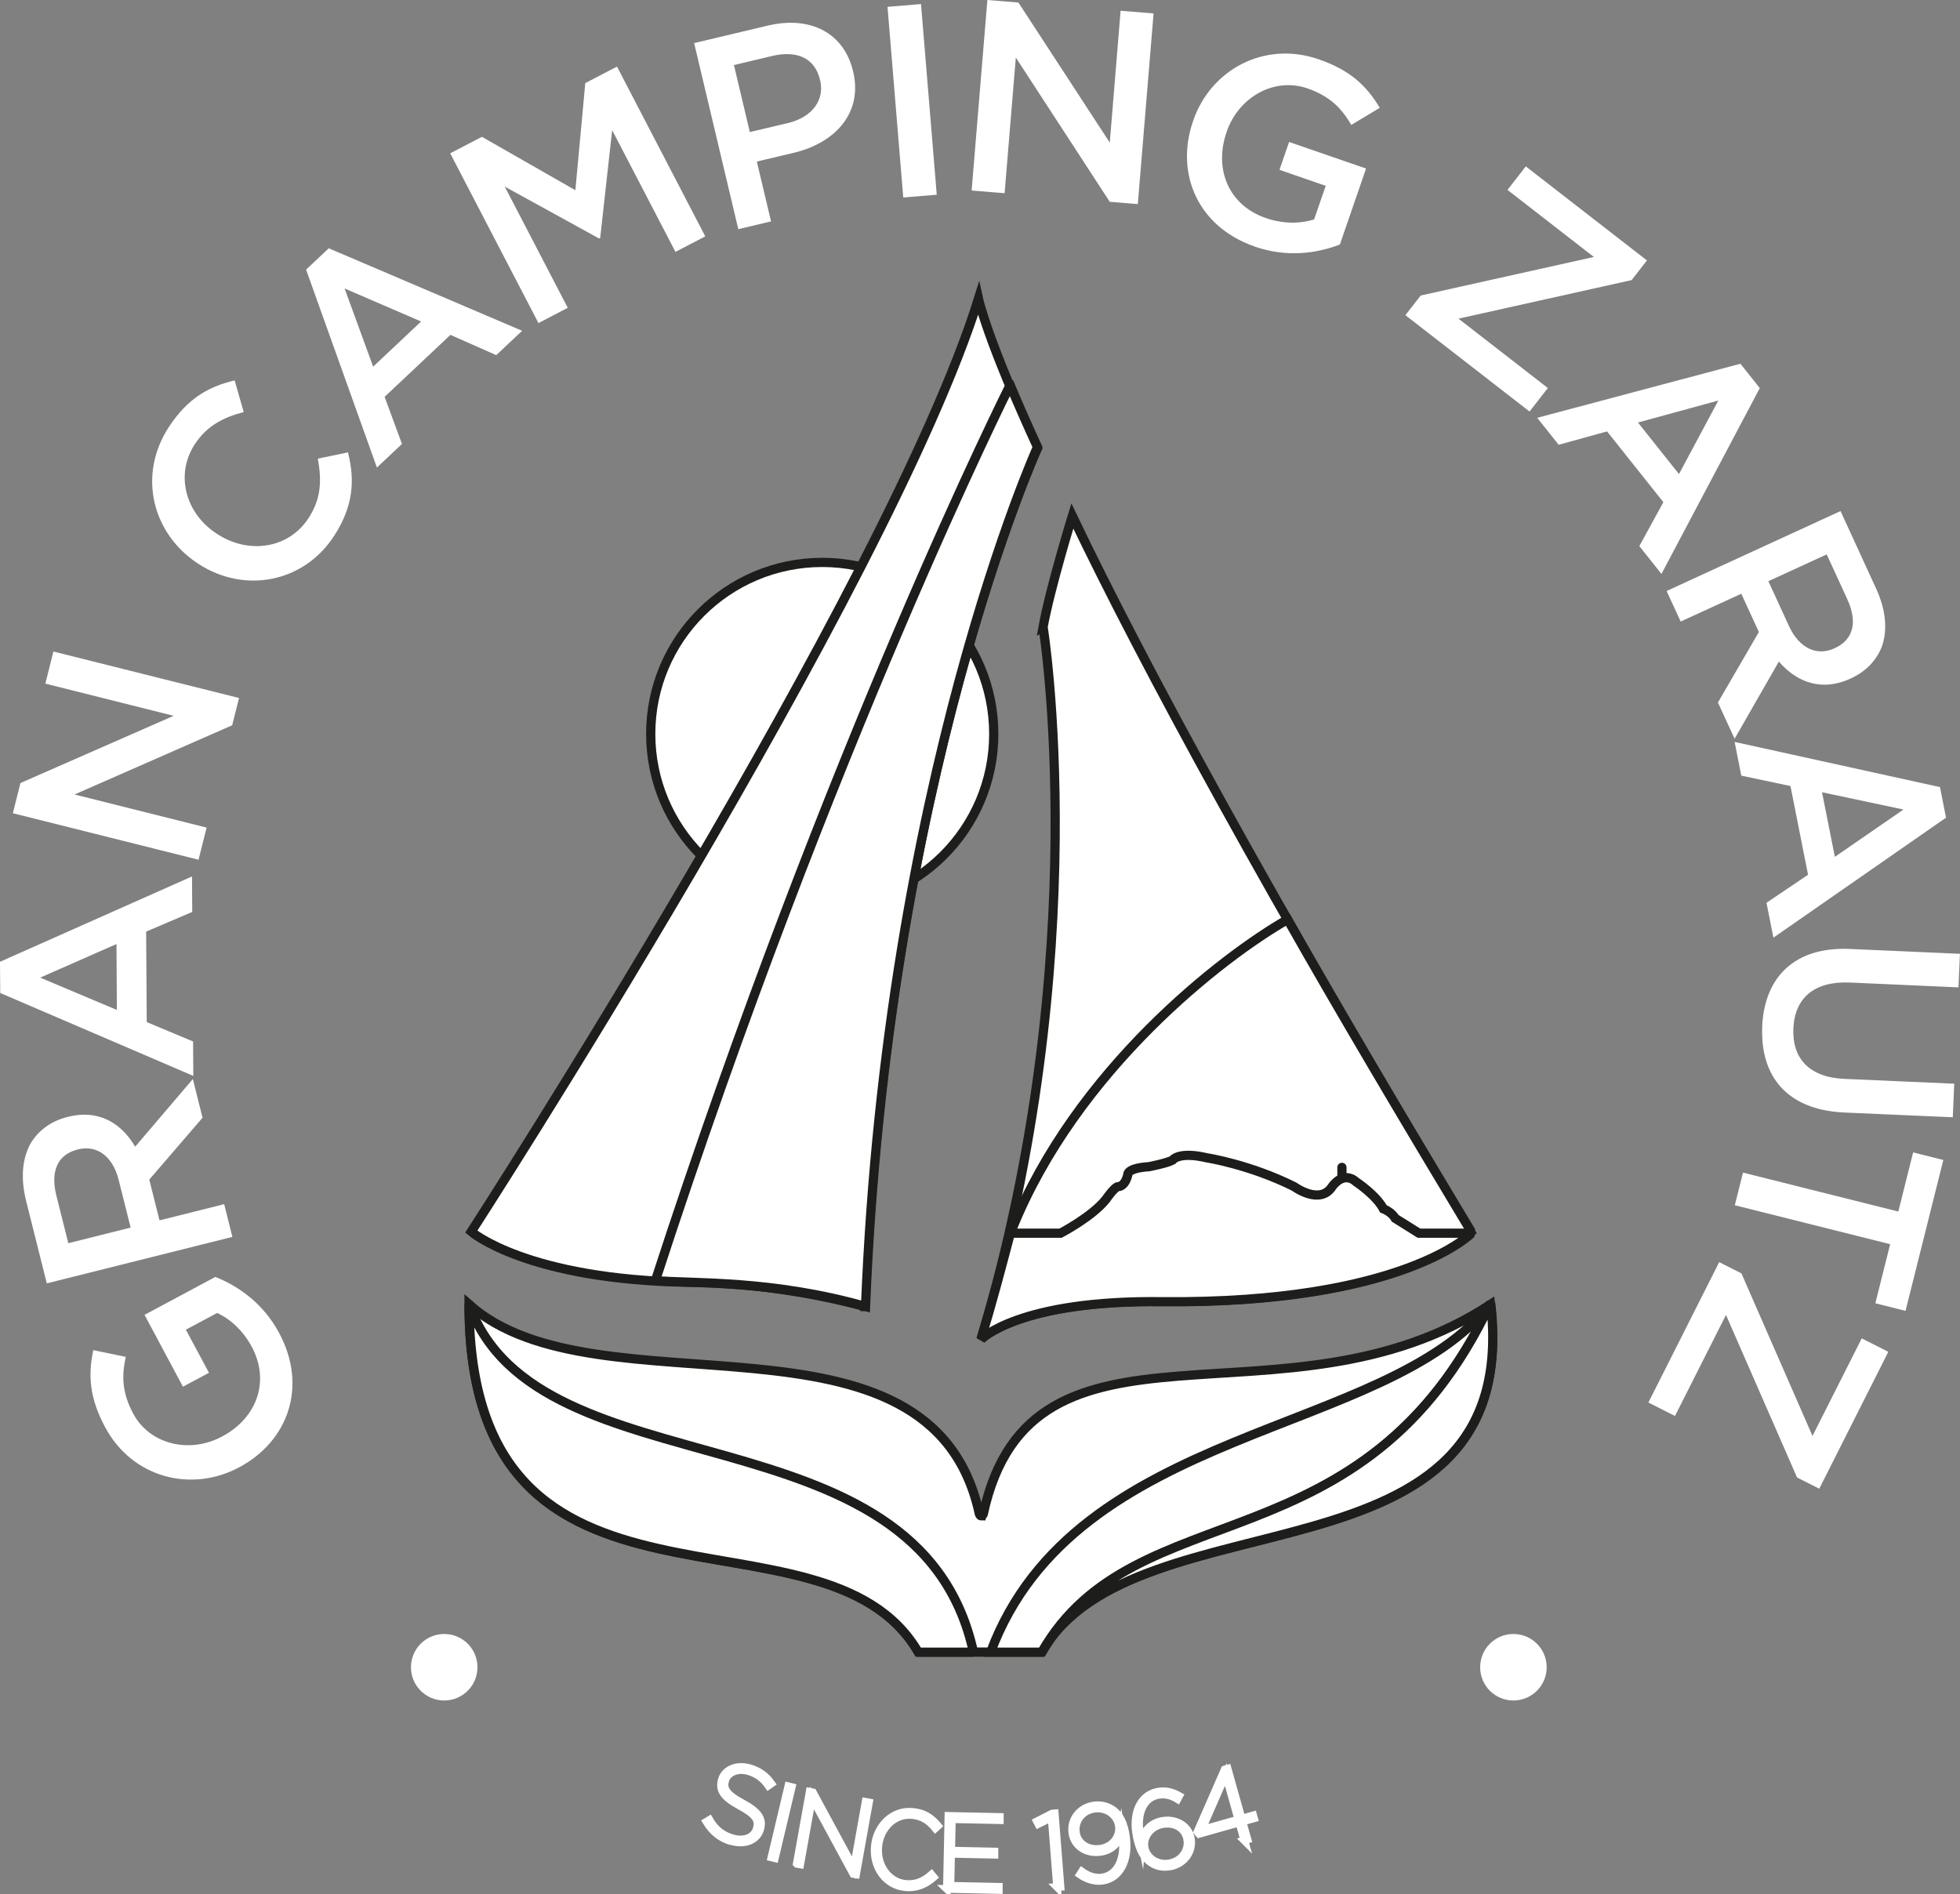 <?xml version="1.0" encoding="UTF-8"?><svg id="Capa_2" xmlns="http://www.w3.org/2000/svg" viewBox="0 0 255.12 246.57"><rect x="0" y="0" width="255.12" height="246.57" fill="#808080" stroke="none"/><defs><style>.cls-1,.cls-2,.cls-3{fill:#fff;}.cls-1,.cls-4,.cls-5,.cls-6{stroke:#1d1d1b;stroke-width:1.2px;}.cls-1,.cls-3,.cls-6{stroke-miterlimit:10;}.cls-4{stroke-linecap:round;}.cls-4,.cls-5,.cls-6{fill:none;}.cls-3{stroke:#fff;}</style></defs><g id="Capa_1-2"><path class="cls-2" d="m127.71,197.32c-.15,0-.23-.24-.23-.24-6.26-28.98-49.76-12.38-66.43-27.28,0,45.63,46.25,24.07,58.65,45.26h15.72c12.4-21.19,62.98-7.44,58.59-45.26-26.67,17.5-59.76-1.7-66.02,27.27-.07.26-.28.24-.28.24"/><path class="cls-6" d="m127.71,197.32c-.15,0-.23-.24-.23-.24-6.26-28.98-49.76-12.38-66.43-27.28,0,45.63,46.25,24.07,58.65,45.26h15.72c12.4-21.19,62.98-7.44,58.59-45.26-26.67,17.5-59.76-1.7-66.02,27.27-.07.26-.28.24-.28.24Z"/><path class="cls-2" d="m126.71,215.07c-7.16-32.74-56.72-20.25-65.65-45.28v-.1c0,45.75,46.09,24.14,58.46,45.38h7.2Z"/><path class="cls-6" d="m126.71,215.07c-7.16-32.74-56.72-20.25-65.65-45.28v-.1c0,45.75,46.09,24.14,58.46,45.38h7.2Z"/><path class="cls-2" d="m129.35,95.54c0-12.33-10-22.32-22.32-22.33-12.33,0-22.33,10-22.33,22.33s10,22.32,22.33,22.33c12.33,0,22.32-10,22.32-22.33"/><path class="cls-6" d="m129.35,95.54c0-12.33-10-22.32-22.32-22.33-12.33,0-22.33,10-22.33,22.33s10,22.32,22.33,22.33c12.33,0,22.32-10,22.32-22.33Z"/><path class="cls-2" d="m112.6,170.08c-12.35-3.34-22.8-3.16-22.8-3.16-21.22-.3-28.46-6.59-28.46-6.59,0,0,54.28-83.9,66.02-121.43,0,0,1.17,5.43,7.68,19.47,0,0-19.65,43.32-22.44,111.71"/><path class="cls-5" d="m112.6,170.08c-12.35-3.34-22.8-3.16-22.8-3.16-21.22-.3-28.46-6.59-28.46-6.59,0,0,54.28-83.9,66.02-121.43,0,0,1.17,5.43,7.68,19.47,0,0-19.65,43.32-22.44,111.71Z"/><path class="cls-2" d="m135.76,81.68c.93-5.14,3.82-14.51,3.82-14.51,9.42,19.66,25.5,49.29,51.88,93.27,0,0-8.87,9.24-40.1,8.98-18.73-.26-23.66,4.93-23.66,4.93,14.93-49.92,8.08-92.68,8.08-92.68"/><path class="cls-5" d="m135.76,81.68c.93-5.14,3.82-14.51,3.82-14.51,9.42,19.66,25.5,49.29,51.88,93.27,0,0-8.87,9.24-40.1,8.98-18.73-.26-23.66,4.93-23.66,4.93,14.93-49.92,8.08-92.68,8.08-92.68Z"/><path class="cls-2" d="m131.75,159.96c8.34-20.66,27.24-35.35,35.85-40.27,6.51,11.5,15.22,26.22,23.93,40.69"/><path class="cls-6" d="m131.75,159.96c8.34-20.66,27.24-35.35,35.85-40.27,6.51,11.5,15.22,26.22,23.93,40.69"/><path class="cls-2" d="m194.05,169.7c-13.63,17.39-54.03,15.71-65.11,45.37h6.69c12.36-21.32,41.67-10.33,58.43-45.37"/><path class="cls-6" d="m194.05,169.7c-13.63,17.39-54.03,15.71-65.11,45.37h6.69c12.36-21.32,41.67-10.33,58.43-45.37"/><path class="cls-2" d="m131.49,50.13c.96,2.29,2.13,4.97,3.55,8.06,0,0-19.6,43.39-22.38,111.88-12.25-3.47-22.3-2.95-27.35-3.37,22.8-70.06,46.17-116.57,46.17-116.57"/><path class="cls-5" d="m131.49,50.13c.96,2.29,2.13,4.97,3.55,8.06,0,0-19.6,43.39-22.38,111.88-12.25-3.47-22.3-2.95-27.35-3.37,22.8-70.06,46.17-116.57,46.17-116.57Z"/><path class="cls-2" d="m191.54,160.53s-8.88,9.18-40.16,8.92c-18.76-.26-23.7,4.9-23.7,4.9,1.42-4.69,2.64-9.28,3.83-13.82h6.53s4.1-2.13,5.91-4.4c0,0,1.14-1.67,1.62-1.67,0,0,.84.06,1.23-1.55,0,0-.18-.85,2.77-1.04,0,0,2.38-.47,3.05-.85,0,0,.76-1.18,4.48-.3,0,0,5.53.85,11.34,3.74,0,0,3.36,2.48,4.96,0,0,0,1.43-2.14,3.14-.6,0,0,2.57,1.7,3.53,3.5,0,0,1.05.38,1.53,1.23l3.1,1.94h6.86"/><path class="cls-5" d="m191.54,160.53s-8.88,9.18-40.16,8.92c-18.76-.26-23.7,4.9-23.7,4.9,1.42-4.69,2.64-9.28,3.83-13.82h6.53s4.1-2.13,5.91-4.4c0,0,1.14-1.67,1.62-1.67,0,0,.84.06,1.23-1.55,0,0-.18-.85,2.77-1.04,0,0,2.38-.47,3.05-.85,0,0,.76-1.18,4.48-.3,0,0,5.53.85,11.34,3.74,0,0,3.36,2.48,4.96,0,0,0,1.43-2.14,3.14-.6,0,0,2.57,1.7,3.53,3.5,0,0,1.05.38,1.53,1.23l3.1,1.94h6.86"/><line class="cls-4" x1="174.67" y1="151.96" x2="174.67" y2="152.98"/><path class="cls-2" d="m194.03,169.6c4.43,38.03-46.2,24.21-58.43,45.47,12.11-21.27,41.91-10.39,58.43-45.47"/><path class="cls-1" d="m194.03,169.6c4.43,38.03-46.2,24.21-58.43,45.47,12.11-21.27,41.91-10.39,58.43-45.47"/><path class="cls-2" d="m57.82,221.36c2.39,0,4.33-1.94,4.33-4.33s-1.94-4.33-4.33-4.33-4.33,1.94-4.33,4.33,1.94,4.33,4.33,4.33"/><path class="cls-2" d="m196.99,221.36c2.39,0,4.33-1.94,4.33-4.33s-1.94-4.33-4.33-4.33-4.33,1.94-4.33,4.33,1.94,4.33,4.33,4.33"/><path class="cls-2" d="m223.77,164.31l-9.21,18.26,3.46,1.75,6.64-13.15,9.25,21.16,2.89,1.46,8.99-17.82-3.46-1.75-6.41,12.7-9.25-21.16-2.89-1.46Zm3.1-11.66l-1.06,4.24,20.22,5.07-1.93,7.69,3.93.99,4.92-19.64-3.93-.99-1.93,7.7-20.22-5.07Zm2.51-19.02c-.29,6.5,3.26,10.86,10.69,11.19l14.11.62.19-4.37-14.32-.63c-4.58-.2-6.79-2.69-6.62-6.56.17-3.95,2.7-6.18,7.35-5.98l14.14.63.19-4.37-14.32-.63c-7.21-.32-11.13,3.67-11.42,10.1m7.79-30.5l10.6,2.25-8.93,6.16-1.67-8.41Zm-11.38-6.56l.87,4.4,6.4,1.35,2.29,11.55-5.41,3.65.9,4.54,22.47-15.62-.79-3.98-26.73-5.88Zm4.39-20.91l7.6-3.49,2.66,5.79c1.37,2.97.86,5.28-1.6,6.41l-.06.03c-2.33,1.07-4.61-.07-5.92-2.92l-2.67-5.82Zm-13.24,1.27l1.83,3.98,7.89-3.62,2.29,4.98-5.33,9.18,2.17,4.72,5.76-10.05c2.35,2.72,5.6,3.93,9.32,2.22l.06-.03c1.97-.91,3.31-2.34,4.02-4.12.75-2.11.57-4.72-.74-7.57l-4.63-10.09-22.63,10.4Zm-3.72-21.93l10.45-2.86-5.12,9.57-5.34-6.71Zm-13.12-.61l2.79,3.51,6.3-1.74,7.33,9.21-3.13,5.72,2.88,3.62,12.8-24.19-2.52-3.17-26.45,7.04Zm-17.16-13.36l16.16,12.54,2.38-3.06-11.63-9.03,22.54-5.02,1.99-2.56-15.77-12.24-2.38,3.06,11.24,8.73-22.54,5.02-1.99,2.56Zm-19.61-8.93c4.17,1.44,8.05.9,11.08-.27l3.41-9.89-10.02-3.46-1.25,3.63,6.02,2.08-1.51,4.37c-1.82.58-4.04.6-6.3-.18-4.81-1.66-6.77-6.33-5.1-11.17l.02-.07c1.56-4.51,6.19-7.12,10.49-5.64,2.96,1.02,4.45,2.59,5.73,4.76l3.7-2.22c-1.71-2.89-3.87-4.91-7.94-6.32-7.13-2.46-14.07,1.39-16.34,7.98l-.02.07c-2.37,6.86.66,13.78,8.03,16.32m-36.85-7.29l4.29.35,1.46-17.66,12.23,18.78,3.65.3,2.05-24.82-4.29-.35-1.41,17.16L132.56.33l-4.04-.33-2.05,24.82Zm-8.9.91l4.36-.36-2.05-24.82-4.36.36,2.05,24.82Zm-19.97-8.52l-2.07-8.72,4.95-1.18c3.18-.76,5.57.21,6.25,3.09l.02.07c.6,2.53-.98,4.8-4.2,5.57l-4.95,1.17Zm-1.5,12.64l4.26-1.01-1.85-7.79,4.81-1.14c5.36-1.27,9.01-5.17,7.73-10.57l-.02-.07c-1.16-4.88-5.45-7.26-11.13-5.91l-9.55,2.27,5.75,24.23Zm-26.02,12.23l3.82-1.99-8.2-15.78,12.29,6.76.13-.07,1.56-14.04,8.24,15.85,3.88-2.02-11.49-22.1-4.13,2.15-1.29,13.94-12.16-6.95-4.13,2.15,11.49,22.1Zm-21.51,5.67l-3.72-10.18,9.96,4.3-6.24,5.88Zm.49,13.13l3.26-3.07-2.26-6.13,8.57-8.07,5.96,2.64,3.37-3.17-25.17-10.74-2.95,2.78,9.22,25.77Zm-5.58,8.91c2.52-3.88,2.73-7.26,1.81-10.88l-3.92.81c.51,2.88.44,5.21-1.21,7.74-2.6,4-7.79,4.74-11.88,2.08l-.06-.04c-4.09-2.65-5.44-7.69-2.88-11.63,1.57-2.42,3.73-3.52,6.38-4.21l-1.18-4.12c-3.21.76-6.06,2.21-8.58,6.09-4.09,6.29-2.11,13.9,3.82,17.76l.06.04c6,3.9,13.68,2.44,17.64-3.64m-17.64,42.14l1.05-4.18-17.19-4.31,20.52-9.01.89-3.55-24.16-6.05-1.05,4.18,16.7,4.19-19.94,8.75-.99,3.93,24.15,6.05Zm-10.62,19.56l-9.99-4.21,9.93-4.37.05,8.57Zm9.94,8.58l-.03-4.48-6.03-2.52-.08-11.78,6-2.56-.03-4.62L0,125.2l.03,4.06,25.15,10.8Zm-8.16,19.75l-8.11,2.03-1.55-6.18c-.8-3.17.13-5.35,2.75-6.01l.07-.02c2.48-.62,4.52.92,5.28,3.96l1.56,6.21Zm13.24,1.19l-1.06-4.24-8.42,2.11-1.33-5.31,6.93-8.05-1.26-5.04-7.51,8.81c-1.81-3.1-4.78-4.89-8.75-3.89l-.07.02c-2.1.53-3.68,1.69-4.71,3.31-1.13,1.93-1.43,4.54-.67,7.58l2.7,10.77,24.16-6.05Zm6.11,12.56c-2.08-3.89-5.3-6.12-8.32-7.33l-9.22,4.94,5,9.35,3.39-1.81-3.01-5.61,4.08-2.18c1.73.81,3.38,2.31,4.5,4.41,2.4,4.49.67,9.25-3.84,11.66l-.06.03c-4.2,2.25-9.38,1.03-11.53-2.99-1.48-2.76-1.51-4.92-.97-7.39l-4.23-.88c-.7,3.28-.49,6.24,1.54,10.03,3.56,6.65,11.27,8.53,17.42,5.24l.06-.03c6.4-3.43,8.87-10.56,5.19-17.43"/><path class="cls-3" d="m156.4,238.2l3.14-7.2,1.65,5.85-4.79,1.35Zm5.56,1.37l.42-.12-.66-2.33,1.51-.42-.11-.39-1.5.42-1.83-6.5-.38.11-3.55,8.11.23.27,5.22-1.47.66,2.33Zm-9.63,2.97c-1.56.32-3.05-.56-3.34-1.99v-.03c-.27-1.29.69-2.73,2.24-3.05,1.6-.33,3,.47,3.29,1.88v.03c.29,1.37-.6,2.82-2.19,3.15m.06.42c1.82-.38,2.94-2.03,2.6-3.68v-.03c-.35-1.65-2.04-2.55-3.83-2.18-1.44.3-2.44,1.44-2.56,2.8l-.16-.79c-.56-2.68.22-4.98,2.24-5.4.9-.19,1.77.02,2.59.52l.22-.41c-.93-.52-1.85-.74-2.86-.53-2.32.48-3.26,2.97-2.66,5.84v.03c.38,1.81.98,2.77,1.88,3.36.67.46,1.54.67,2.54.46m-9.18-2.28c-1.62.22-2.97-.66-3.17-2.14v-.03c-.2-1.44.82-2.83,2.4-3.04,1.62-.22,3,.8,3.2,2.26v.03c.19,1.35-.85,2.71-2.43,2.92m.25,3.74c-.92.12-1.79-.17-2.64-.77l-.25.39c.85.58,1.86.94,2.93.8,2.26-.31,3.47-2.68,3.07-5.63v-.03c-.25-1.82-.8-2.86-1.64-3.5-.65-.47-1.48-.77-2.5-.64-1.87.25-3.09,1.83-2.85,3.54v.03c.23,1.7,1.8,2.74,3.67,2.48,1.46-.2,2.53-1.26,2.74-2.66.06.33.1.66.12.81.36,2.65-.61,4.9-2.65,5.17m-5.87,1.25l.45-.03-.75-9.56-.35.03-1.97,1.01.18.35,1.73-.86.71,9.06Zm-14.35.25l6.77.14v-.42s-6.3-.13-6.3-.13l.09-4.16,5.64.12v-.42s-5.63-.12-5.63-.12l.09-4.09,6.24.13v-.42s-6.69-.14-6.69-.14l-.2,9.52Zm-5.4-.23c1.58.15,2.76-.48,3.69-1.3l-.28-.34c-.89.79-1.94,1.35-3.34,1.22-2.28-.21-3.81-2.39-3.59-4.84v-.03c.23-2.45,2.11-4.31,4.4-4.1,1.5.14,2.36.89,3.03,1.72l.34-.31c-.8-.93-1.64-1.67-3.32-1.82-2.57-.24-4.66,1.83-4.9,4.49v.03c-.25,2.69,1.44,5.05,3.97,5.28m-14.12-3.04l.44.08,1.55-8.66,5.36,9.9.36.06,1.68-9.37-.44-.08-1.54,8.59-5.32-9.82-.42-.08-1.68,9.37Zm-3.31-.84l.45.11,2.2-9.26-.45-.11-2.2,9.26Zm-5.27-2.13c1.86.55,3.39-.13,3.81-1.53v-.03c.39-1.28-.22-2.25-2.35-3.38-2.09-1.12-2.51-1.9-2.2-2.94v-.03c.31-1,1.56-1.62,3.07-1.17,1.06.31,1.91.94,2.55,1.87l.38-.27c-.67-.94-1.53-1.62-2.78-1.99-1.72-.51-3.27.17-3.66,1.48v.03c-.4,1.33.26,2.26,2.36,3.39,2.07,1.11,2.51,1.87,2.19,2.94v.03c-.35,1.15-1.64,1.7-3.21,1.23-1.34-.4-2.25-1.17-2.95-2.38l-.4.24c.76,1.26,1.78,2.12,3.2,2.54"/></g></svg>